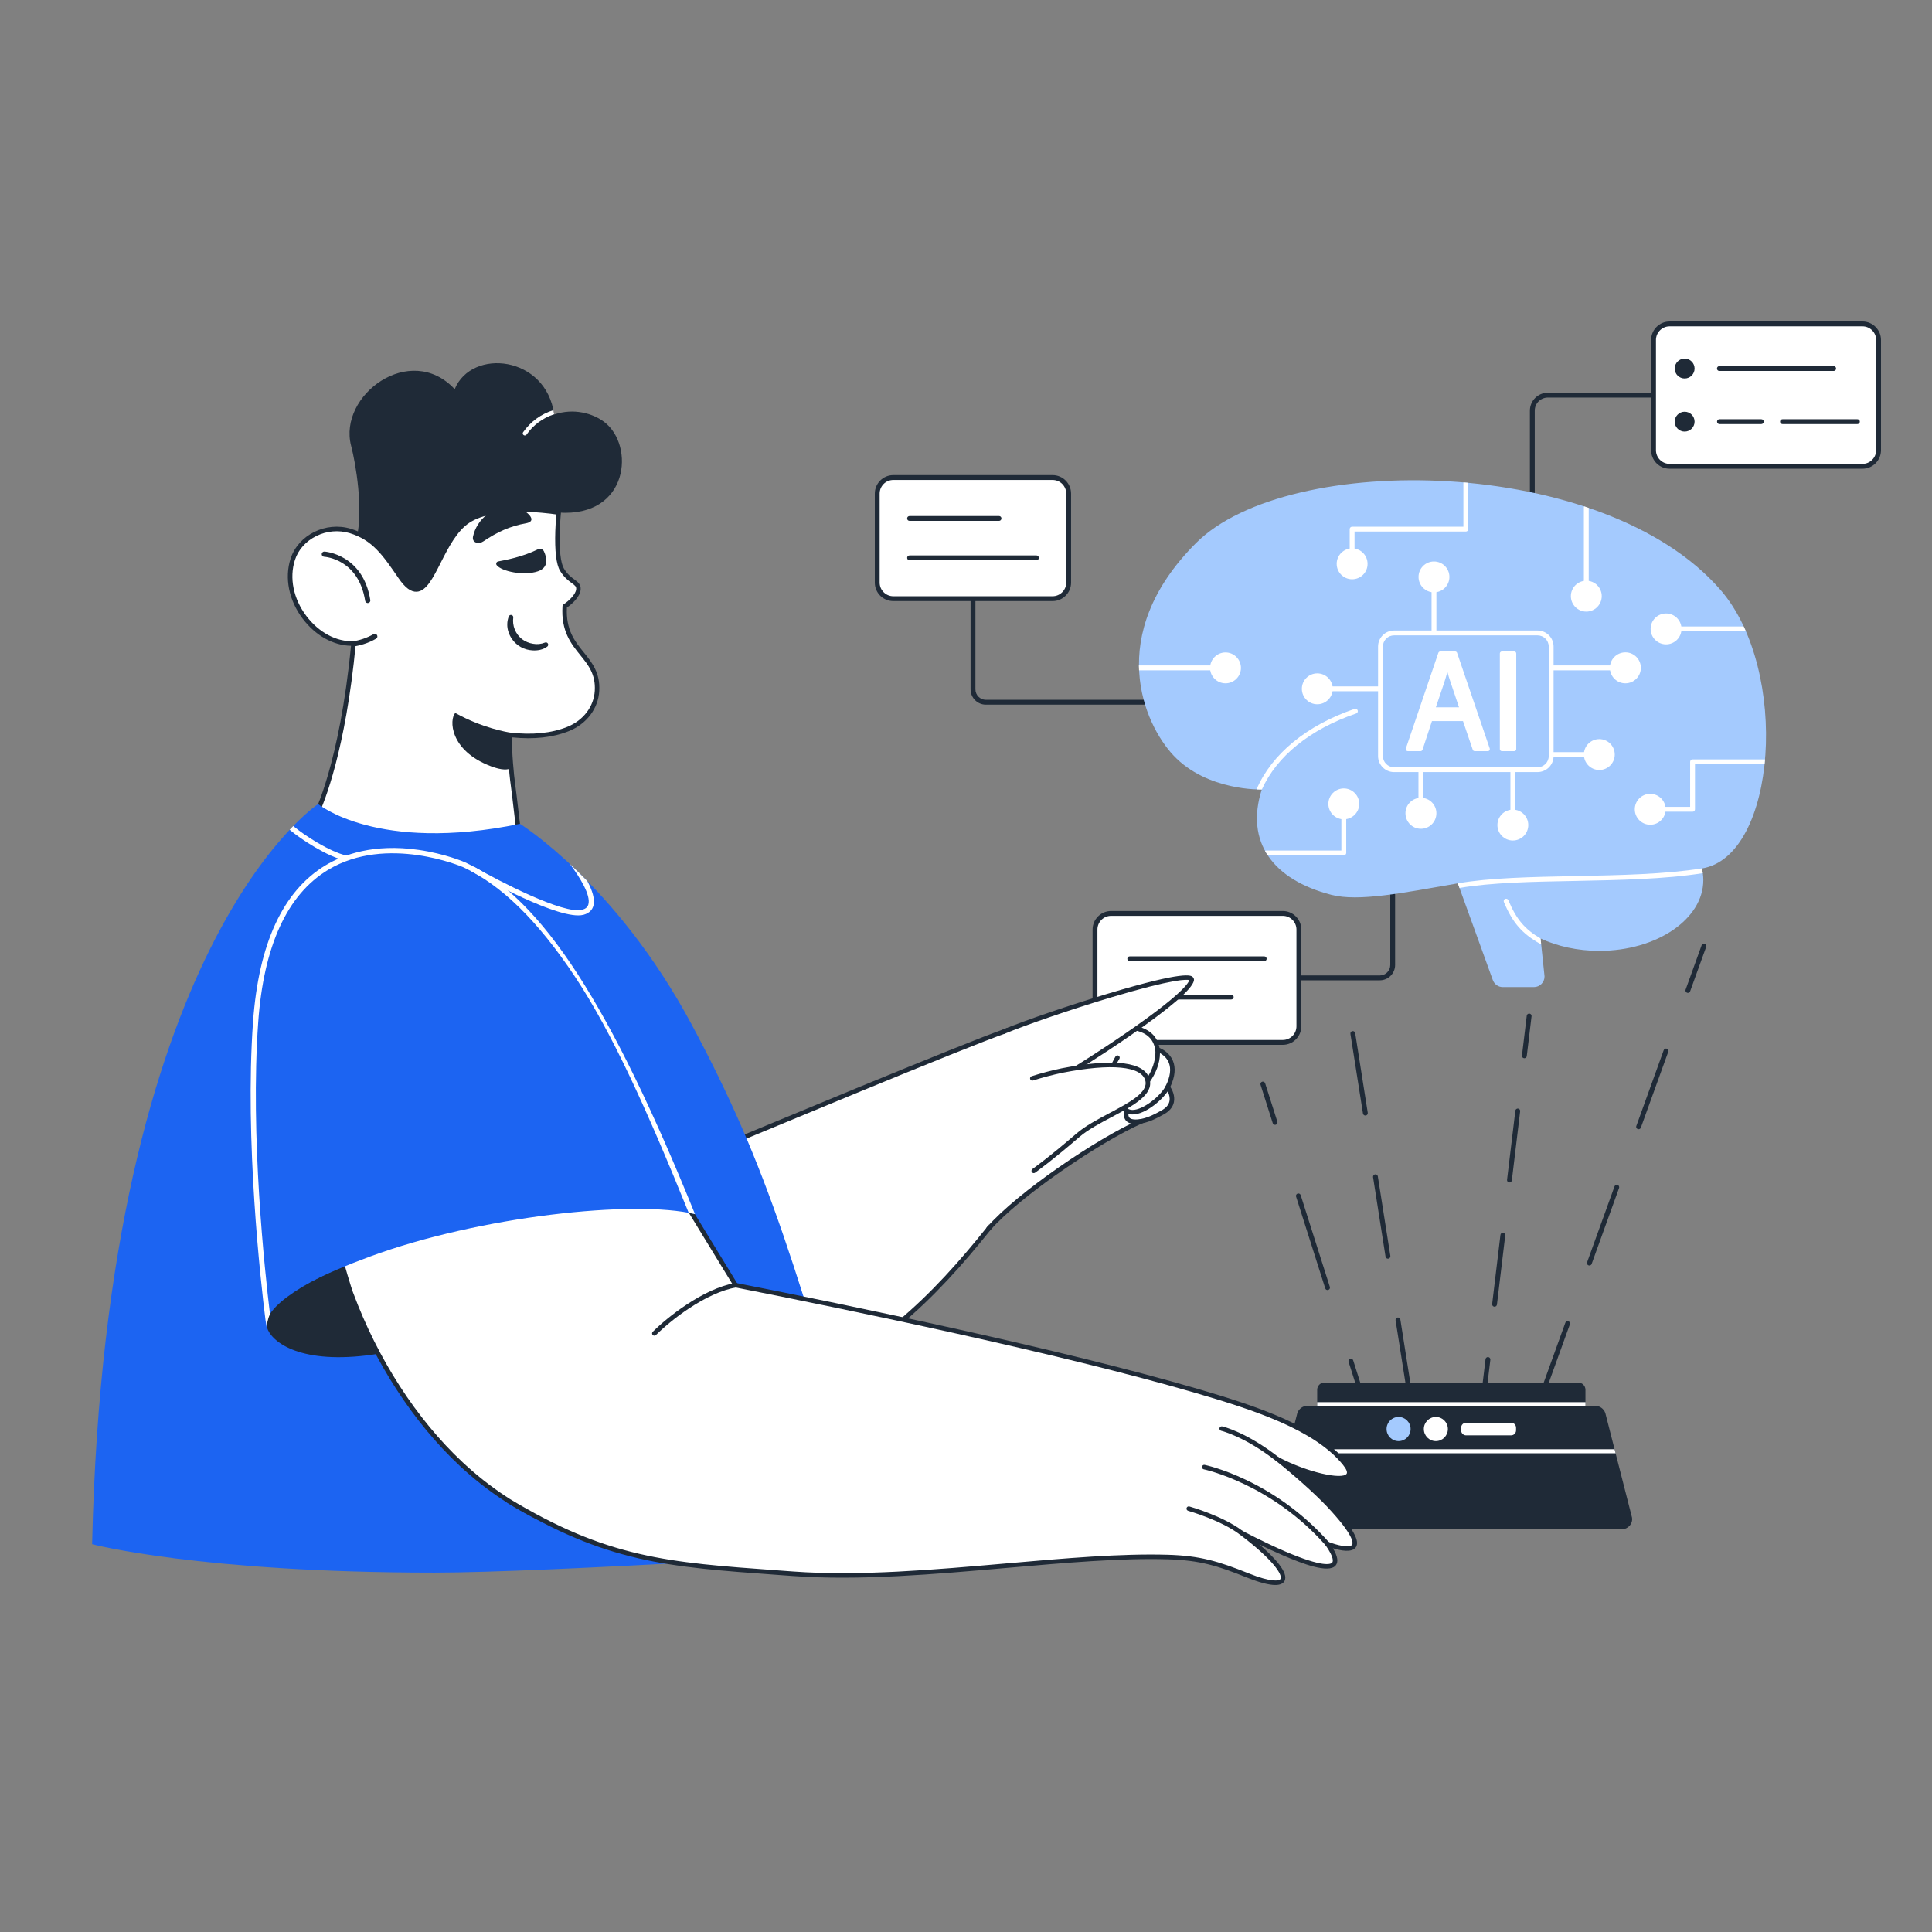 <svg width="340" height="340" viewBox="0 0 340 340" fill="none" xmlns="http://www.w3.org/2000/svg">
<rect x="0" y="0" width="340" height="340" fill="#808080" stroke="none"/>
<g clip-path="url(#clip0_1637_315)">
<path d="M239.878 246.704C239.787 246.704 239.699 246.675 239.626 246.622C239.553 246.569 239.499 246.494 239.472 246.408L237.327 239.655C237.294 239.548 237.305 239.432 237.358 239.334C237.41 239.235 237.499 239.16 237.606 239.126C237.713 239.093 237.828 239.102 237.928 239.153C238.028 239.204 238.103 239.292 238.138 239.398L240.283 246.151C240.317 246.259 240.307 246.375 240.255 246.475C240.204 246.575 240.114 246.65 240.007 246.684C239.965 246.698 239.922 246.704 239.878 246.704ZM233.625 227.029C233.535 227.029 233.448 227 233.375 226.947C233.302 226.894 233.248 226.819 233.221 226.733L228.088 210.58C228.071 210.527 228.065 210.471 228.07 210.415C228.074 210.36 228.09 210.306 228.116 210.256C228.141 210.206 228.177 210.162 228.219 210.126C228.262 210.09 228.312 210.063 228.365 210.046C228.418 210.029 228.474 210.023 228.53 210.028C228.586 210.032 228.64 210.048 228.69 210.074C228.739 210.099 228.783 210.135 228.819 210.177C228.855 210.22 228.883 210.269 228.9 210.322L234.031 226.475C234.048 226.528 234.054 226.584 234.05 226.64C234.045 226.696 234.029 226.75 234.004 226.799C233.978 226.849 233.943 226.893 233.9 226.929C233.857 226.965 233.808 226.992 233.755 227.009C233.713 227.022 233.669 227.029 233.625 227.029ZM224.387 197.952C224.296 197.951 224.208 197.922 224.135 197.869C224.062 197.815 224.008 197.739 223.981 197.653L221.836 190.903C221.818 190.849 221.811 190.793 221.816 190.737C221.82 190.681 221.835 190.626 221.861 190.576C221.887 190.526 221.922 190.481 221.965 190.445C222.008 190.409 222.058 190.381 222.112 190.364C222.165 190.347 222.222 190.341 222.278 190.346C222.334 190.351 222.389 190.367 222.439 190.393C222.488 190.42 222.532 190.455 222.568 190.499C222.604 190.542 222.631 190.592 222.647 190.646L224.795 197.399C224.813 197.453 224.819 197.51 224.814 197.566C224.809 197.622 224.793 197.677 224.766 197.727C224.74 197.777 224.704 197.821 224.66 197.857C224.616 197.893 224.566 197.92 224.512 197.936C224.471 197.948 224.429 197.953 224.387 197.952ZM271.045 246.704C270.997 246.704 270.949 246.695 270.904 246.678C270.798 246.64 270.711 246.561 270.663 246.459C270.615 246.357 270.61 246.24 270.648 246.134L275.462 232.807C275.477 232.751 275.504 232.698 275.541 232.653C275.578 232.607 275.624 232.57 275.675 232.543C275.727 232.516 275.784 232.5 275.843 232.496C275.901 232.492 275.959 232.5 276.015 232.519C276.07 232.539 276.12 232.569 276.163 232.609C276.206 232.649 276.24 232.697 276.263 232.751C276.286 232.805 276.298 232.862 276.298 232.921C276.298 232.979 276.286 233.037 276.262 233.09L271.448 246.419C271.419 246.503 271.365 246.575 271.292 246.626C271.22 246.677 271.134 246.704 271.045 246.704ZM279.7 222.713C279.651 222.713 279.603 222.705 279.558 222.688C279.505 222.669 279.457 222.64 279.415 222.602C279.374 222.565 279.34 222.519 279.316 222.469C279.293 222.418 279.279 222.364 279.276 222.308C279.274 222.252 279.282 222.196 279.301 222.144L284.116 208.816C284.132 208.76 284.159 208.707 284.195 208.662C284.232 208.617 284.278 208.579 284.33 208.552C284.381 208.525 284.438 208.509 284.497 208.505C284.555 208.501 284.614 208.509 284.669 208.528C284.724 208.548 284.774 208.578 284.817 208.618C284.86 208.658 284.894 208.707 284.917 208.76C284.94 208.814 284.952 208.872 284.952 208.93C284.952 208.988 284.94 209.046 284.916 209.1L280.103 222.428C280.073 222.512 280.019 222.584 279.947 222.635C279.874 222.686 279.788 222.713 279.7 222.713ZM288.364 198.722C288.296 198.722 288.229 198.706 288.168 198.674C288.108 198.643 288.056 198.598 288.017 198.542C287.978 198.487 287.953 198.423 287.943 198.355C287.934 198.288 287.941 198.22 287.964 198.156L292.777 184.828C292.794 184.773 292.822 184.722 292.859 184.678C292.896 184.634 292.941 184.598 292.993 184.572C293.044 184.546 293.1 184.531 293.157 184.527C293.215 184.524 293.273 184.532 293.327 184.551C293.381 184.57 293.431 184.6 293.473 184.639C293.515 184.678 293.549 184.725 293.573 184.777C293.597 184.83 293.609 184.887 293.61 184.944C293.611 185.001 293.601 185.059 293.579 185.112L288.765 198.44C288.736 198.522 288.682 198.593 288.612 198.643C288.541 198.694 288.456 198.721 288.369 198.722H288.364ZM297.035 174.732C296.987 174.731 296.939 174.723 296.893 174.706C296.787 174.668 296.7 174.589 296.653 174.487C296.605 174.385 296.599 174.268 296.638 174.162L299.461 166.339C299.502 166.238 299.581 166.157 299.681 166.112C299.781 166.067 299.894 166.062 299.997 166.099C300.1 166.135 300.185 166.21 300.235 166.308C300.284 166.405 300.294 166.518 300.263 166.623L297.434 174.451C297.404 174.533 297.35 174.604 297.278 174.654C297.207 174.704 297.122 174.731 297.035 174.732ZM248.231 246.704C248.129 246.705 248.03 246.67 247.951 246.604C247.873 246.538 247.822 246.446 247.805 246.346L245.599 232.349C245.582 232.238 245.609 232.124 245.675 232.033C245.742 231.942 245.842 231.88 245.953 231.863C246.065 231.845 246.179 231.872 246.27 231.939C246.362 232.005 246.423 232.105 246.441 232.216L248.647 246.214C248.655 246.269 248.653 246.325 248.64 246.38C248.627 246.434 248.603 246.485 248.57 246.53C248.537 246.575 248.496 246.613 248.448 246.643C248.4 246.672 248.347 246.691 248.292 246.7L248.231 246.704ZM244.259 221.51C244.156 221.512 244.057 221.476 243.979 221.41C243.901 221.344 243.849 221.253 243.833 221.152L241.635 207.154C241.627 207.099 241.629 207.043 241.642 206.989C241.655 206.934 241.679 206.883 241.712 206.838C241.745 206.793 241.787 206.755 241.834 206.726C241.882 206.696 241.935 206.677 241.99 206.668C242.045 206.66 242.102 206.662 242.156 206.675C242.211 206.688 242.262 206.712 242.307 206.745C242.352 206.778 242.39 206.819 242.42 206.867C242.449 206.914 242.468 206.967 242.477 207.023L244.681 221.019C244.699 221.13 244.672 221.243 244.605 221.335C244.539 221.426 244.44 221.487 244.328 221.505C244.306 221.509 244.284 221.51 244.262 221.51H244.259ZM240.286 196.317C240.184 196.318 240.085 196.282 240.007 196.216C239.929 196.151 239.877 196.059 239.861 195.958L237.656 181.961C237.644 181.904 237.644 181.846 237.656 181.79C237.667 181.733 237.69 181.68 237.723 181.632C237.755 181.585 237.797 181.545 237.846 181.514C237.895 181.483 237.95 181.463 238.007 181.454C238.064 181.445 238.122 181.448 238.178 181.462C238.234 181.476 238.286 181.502 238.332 181.537C238.377 181.572 238.416 181.616 238.444 181.666C238.472 181.716 238.49 181.772 238.496 181.829L240.702 195.825C240.711 195.88 240.708 195.936 240.695 195.991C240.682 196.045 240.658 196.096 240.625 196.141C240.593 196.186 240.551 196.225 240.503 196.254C240.456 196.283 240.403 196.302 240.347 196.311C240.329 196.314 240.31 196.316 240.291 196.317H240.286ZM261.007 246.704C260.99 246.705 260.973 246.705 260.956 246.704C260.9 246.697 260.846 246.68 260.798 246.653C260.749 246.626 260.706 246.589 260.671 246.545C260.636 246.501 260.611 246.451 260.596 246.398C260.58 246.344 260.576 246.288 260.582 246.232L261.427 239.197C261.44 239.085 261.498 238.982 261.587 238.912C261.677 238.842 261.79 238.81 261.903 238.823C262.016 238.837 262.119 238.895 262.189 238.984C262.26 239.073 262.291 239.187 262.278 239.299L261.427 246.333C261.414 246.435 261.364 246.529 261.286 246.597C261.209 246.666 261.11 246.703 261.007 246.704ZM263.016 229.958C262.999 229.959 262.981 229.959 262.964 229.958C262.853 229.944 262.751 229.887 262.681 229.799C262.611 229.71 262.58 229.598 262.593 229.486L264.051 217.333C264.055 217.276 264.071 217.22 264.097 217.168C264.123 217.117 264.16 217.072 264.204 217.035C264.249 216.998 264.3 216.971 264.355 216.954C264.411 216.938 264.469 216.933 264.526 216.94C264.584 216.947 264.639 216.965 264.689 216.994C264.739 217.023 264.782 217.062 264.817 217.108C264.851 217.154 264.876 217.207 264.89 217.263C264.903 217.319 264.905 217.377 264.895 217.434L263.438 229.579C263.427 229.683 263.377 229.779 263.299 229.849C263.221 229.919 263.12 229.958 263.016 229.958ZM265.64 208.097H265.589C265.533 208.09 265.48 208.073 265.431 208.045C265.382 208.018 265.339 207.981 265.304 207.937C265.269 207.893 265.244 207.843 265.229 207.789C265.214 207.735 265.209 207.679 265.216 207.623L266.674 195.479C266.678 195.422 266.694 195.366 266.72 195.314C266.747 195.263 266.783 195.217 266.827 195.181C266.872 195.144 266.923 195.117 266.979 195.1C267.034 195.084 267.092 195.079 267.149 195.086C267.207 195.093 267.262 195.111 267.312 195.14C267.362 195.169 267.406 195.208 267.44 195.254C267.475 195.3 267.499 195.353 267.513 195.409C267.526 195.465 267.528 195.523 267.519 195.58L266.062 207.713C266.05 207.817 266.001 207.913 265.923 207.983C265.846 208.053 265.745 208.092 265.64 208.092V208.097ZM268.263 186.231H268.212C268.157 186.224 268.103 186.207 268.054 186.18C268.006 186.152 267.963 186.115 267.928 186.071C267.894 186.027 267.868 185.977 267.853 185.923C267.838 185.87 267.834 185.813 267.841 185.758L268.685 178.724C268.703 178.617 268.762 178.521 268.85 178.456C268.937 178.39 269.046 178.361 269.155 178.374C269.263 178.387 269.362 178.441 269.432 178.525C269.502 178.609 269.536 178.716 269.529 178.825L268.685 185.86C268.672 185.962 268.622 186.056 268.544 186.125C268.467 186.193 268.367 186.231 268.263 186.231Z" fill="#1F2A37"/>
</g>
<g clip-path="url(#clip1_1637_315)">
<path d="M242.815 172.517H225.85C225.609 172.517 225.424 172.332 225.424 172.09C225.424 171.848 225.609 171.663 225.85 171.663H242.815C243.839 171.663 244.664 170.838 244.664 169.813V157.363C244.664 157.121 244.849 156.936 245.091 156.936C245.332 156.936 245.517 157.121 245.517 157.363V169.813C245.517 171.307 244.308 172.517 242.815 172.517Z" fill="#1F2A37"/>
<path d="M195.533 160.749H225.751C227.315 160.749 228.581 162.016 228.581 163.581V180.613C228.581 182.179 227.315 183.445 225.751 183.445H195.533C193.969 183.445 192.703 182.179 192.703 180.613V163.581C192.703 162.016 193.983 160.749 195.533 160.749Z" fill="white"/>
<path d="M225.751 183.872H195.533C193.741 183.872 192.276 182.421 192.276 180.613V163.581C192.276 161.788 193.741 160.322 195.533 160.322H225.751C227.543 160.322 229.008 161.788 229.008 163.581V180.613C229.008 182.406 227.543 183.872 225.751 183.872ZM195.533 161.176C194.21 161.176 193.13 162.258 193.13 163.581V180.613C193.13 181.937 194.21 183.018 195.533 183.018H225.751C227.074 183.018 228.154 181.937 228.154 180.613V163.581C228.154 162.258 227.074 161.176 225.751 161.176H195.533Z" fill="#1F2A37"/>
<path d="M222.481 169.159H198.818C198.576 169.159 198.391 168.974 198.391 168.732C198.391 168.49 198.576 168.305 198.818 168.305H222.481C222.722 168.305 222.907 168.49 222.907 168.732C222.907 168.974 222.708 169.159 222.481 169.159ZM216.679 175.889H198.818C198.576 175.889 198.391 175.704 198.391 175.462C198.391 175.221 198.576 175.036 198.818 175.036H216.679C216.92 175.036 217.105 175.221 217.105 175.462C217.105 175.704 216.92 175.889 216.679 175.889ZM201.306 124.009H173.506C172.012 124.009 170.804 122.8 170.804 121.305V103.49C170.804 103.248 170.989 103.063 171.23 103.063C171.472 103.063 171.657 103.248 171.657 103.49V121.305C171.657 122.33 172.482 123.155 173.506 123.155H201.306C201.548 123.155 201.733 123.34 201.733 123.582C201.733 123.824 201.548 124.009 201.306 124.009Z" fill="#1F2A37"/>
<path d="M157.209 84.039H185.237C186.801 84.039 188.067 85.305 188.067 86.87V102.523C188.067 104.088 186.801 105.354 185.237 105.354H157.209C155.645 105.354 154.379 104.088 154.379 102.523V86.87C154.379 85.305 155.645 84.039 157.209 84.039Z" fill="white"/>
<path d="M185.237 105.781H157.209C155.403 105.781 153.952 104.33 153.952 102.523V86.87C153.952 85.077 155.403 83.612 157.209 83.612H185.237C187.029 83.612 188.493 85.063 188.493 86.87V102.523C188.493 104.316 187.043 105.781 185.237 105.781ZM157.209 84.466C155.872 84.466 154.805 85.547 154.805 86.87V102.523C154.805 103.846 155.886 104.927 157.209 104.927H185.237C186.559 104.927 187.64 103.846 187.64 102.523V86.87C187.64 85.547 186.574 84.466 185.237 84.466H157.209Z" fill="#1F2A37"/>
<path d="M175.809 91.666H160.067C159.825 91.666 159.641 91.481 159.641 91.239C159.641 90.997 159.825 90.812 160.067 90.812H175.809C176.051 90.812 176.236 90.997 176.236 91.239C176.236 91.481 176.037 91.666 175.809 91.666ZM182.379 98.595H160.067C159.825 98.595 159.641 98.41 159.641 98.168C159.641 97.927 159.825 97.742 160.067 97.742H182.393C182.635 97.742 182.82 97.927 182.82 98.168C182.82 98.41 182.635 98.595 182.379 98.595ZM269.664 87.098C269.422 87.098 269.237 86.913 269.237 86.671V72.271C269.237 70.521 270.659 69.112 272.394 69.112H293.241C293.483 69.112 293.668 69.297 293.668 69.539C293.668 69.781 293.483 69.966 293.241 69.966H272.394C271.114 69.966 270.09 71.005 270.09 72.271V86.671C270.09 86.913 269.891 87.098 269.664 87.098Z" fill="#1F2A37"/>
<path d="M293.824 57.003H327.768C329.332 57.003 330.598 58.269 330.598 59.834V79.229C330.598 80.794 329.332 82.061 327.768 82.061H293.824C292.26 82.061 290.994 80.794 290.994 79.229V59.834C290.994 58.269 292.26 57.003 293.824 57.003Z" fill="white"/>
<path d="M327.768 82.488H293.824C292.032 82.488 290.567 81.036 290.567 79.229V59.834C290.567 58.042 292.032 56.576 293.824 56.576H327.768C329.56 56.576 331.024 58.042 331.024 59.834V79.229C331.024 81.022 329.56 82.488 327.768 82.488ZM293.824 57.43C292.501 57.43 291.421 58.511 291.421 59.834V79.229C291.421 80.552 292.501 81.634 293.824 81.634H327.768C329.09 81.634 330.171 80.552 330.171 79.229V59.834C330.171 58.511 329.09 57.43 327.768 57.43H293.824Z" fill="#1F2A37"/>
<path d="M296.469 66.608C297.435 66.608 298.218 65.824 298.218 64.858C298.218 63.891 297.435 63.107 296.469 63.107C295.503 63.107 294.72 63.891 294.72 64.858C294.72 65.824 295.503 66.608 296.469 66.608Z" fill="#1F2A37"/>
<path d="M322.691 65.284H302.584C302.342 65.284 302.157 65.099 302.157 64.858C302.157 64.616 302.342 64.431 302.584 64.431H322.691C322.933 64.431 323.118 64.616 323.118 64.858C323.118 65.099 322.933 65.284 322.691 65.284Z" fill="#1F2A37"/>
<path d="M296.469 75.956C297.435 75.956 298.218 75.173 298.218 74.206C298.218 73.24 297.435 72.456 296.469 72.456C295.503 72.456 294.72 73.24 294.72 74.206C294.72 75.173 295.503 75.956 296.469 75.956Z" fill="#1F2A37"/>
<path d="M309.964 74.633H302.598C302.356 74.633 302.171 74.448 302.171 74.206C302.171 73.964 302.356 73.779 302.598 73.779H309.964C310.205 73.779 310.39 73.964 310.39 74.206C310.39 74.448 310.191 74.633 309.964 74.633ZM326.872 74.633H313.689C313.448 74.633 313.263 74.448 313.263 74.206C313.263 73.964 313.448 73.779 313.689 73.779H326.872C327.113 73.779 327.298 73.964 327.298 74.206C327.298 74.448 327.113 74.633 326.872 74.633Z" fill="#1F2A37"/>
<path d="M302.797 103.832C282.22 80.083 226.689 79.343 210.478 95.564C194.267 111.786 201.349 127.467 206.525 132.959C212.469 139.263 222.053 138.936 222.053 138.936C219.081 148.213 224.044 154.83 234.297 157.477C239.089 158.714 246.768 157.163 256.552 155.456L262.71 172.474C262.98 173.214 263.676 173.712 264.459 173.712H269.948C270.972 173.712 271.811 172.873 271.811 171.848C271.811 171.791 271.811 171.72 271.796 171.663L271.114 165.16C274.057 166.526 277.612 167.337 281.452 167.337C291.548 167.337 299.754 161.76 299.754 154.887C299.754 154.204 299.668 153.507 299.498 152.838C312.68 150.732 315.026 117.962 302.797 103.832Z" fill="#A4CAFE"/>
<path d="M215.668 119.826C216.933 119.826 217.958 118.8 217.958 117.535C217.958 116.269 216.933 115.244 215.668 115.244C214.404 115.244 213.379 116.269 213.379 117.535C213.379 118.8 214.404 119.826 215.668 119.826Z" fill="white"/>
<path d="M215.668 120.252C214.161 120.252 212.952 119.029 212.952 117.535C212.952 116.041 214.175 114.817 215.668 114.817C217.161 114.817 218.384 116.041 218.384 117.535C218.384 119.029 217.176 120.252 215.668 120.252ZM215.668 115.656C214.63 115.656 213.805 116.496 213.805 117.52C213.805 118.545 214.644 119.384 215.668 119.384C216.692 119.384 217.531 118.545 217.531 117.52C217.531 116.496 216.706 115.656 215.668 115.656Z" fill="white"/>
<path d="M231.823 123.511C233.087 123.511 234.112 122.485 234.112 121.22C234.112 119.955 233.087 118.929 231.823 118.929C230.558 118.929 229.533 119.955 229.533 121.22C229.533 122.485 230.558 123.511 231.823 123.511Z" fill="white"/>
<path d="M231.823 123.938C230.315 123.938 229.106 122.714 229.106 121.22C229.106 119.712 230.329 118.502 231.823 118.502C233.33 118.502 234.539 119.726 234.539 121.22C234.539 122.728 233.316 123.938 231.823 123.938ZM231.823 119.356C230.784 119.356 229.96 120.196 229.96 121.22C229.96 122.259 230.799 123.084 231.823 123.084C232.846 123.084 233.685 122.245 233.685 121.22C233.685 120.181 232.846 119.356 231.823 119.356Z" fill="white"/>
<path d="M252.357 103.803C253.621 103.803 254.646 102.778 254.646 101.512C254.646 100.247 253.621 99.221 252.357 99.221C251.092 99.221 250.067 100.247 250.067 101.512C250.067 102.778 251.092 103.803 252.357 103.803Z" fill="white"/>
<path d="M252.357 104.244C250.849 104.244 249.641 103.021 249.641 101.527C249.641 100.018 250.864 98.809 252.357 98.809C253.864 98.809 255.073 100.033 255.073 101.527C255.073 103.021 253.864 104.244 252.357 104.244ZM252.357 99.648C251.319 99.648 250.494 100.488 250.494 101.512C250.494 102.551 251.333 103.376 252.357 103.376C253.381 103.376 254.22 102.537 254.22 101.512C254.234 100.488 253.395 99.648 252.357 99.648Z" fill="white"/>
<path d="M286.031 119.826C287.295 119.826 288.32 118.8 288.32 117.535C288.32 116.269 287.295 115.244 286.031 115.244C284.766 115.244 283.741 116.269 283.741 117.535C283.741 118.8 284.766 119.826 286.031 119.826Z" fill="white"/>
<path d="M286.031 120.252C284.523 120.252 283.314 119.029 283.314 117.52C283.314 116.012 284.537 114.803 286.045 114.803C287.552 114.803 288.761 116.026 288.761 117.52C288.761 119.043 287.538 120.252 286.031 120.252ZM286.031 115.656C284.992 115.656 284.168 116.496 284.168 117.535C284.168 118.573 285.007 119.399 286.045 119.399C287.083 119.399 287.908 118.559 287.908 117.535C287.908 116.51 287.069 115.656 286.031 115.656Z" fill="white"/>
<path d="M281.452 135.079C282.716 135.079 283.741 134.054 283.741 132.789C283.741 131.523 282.716 130.498 281.452 130.498C280.187 130.498 279.162 131.523 279.162 132.789C279.162 134.054 280.187 135.079 281.452 135.079Z" fill="white"/>
<path d="M281.451 135.506C279.944 135.506 278.735 134.283 278.735 132.789C278.735 131.28 279.958 130.071 281.451 130.071C282.959 130.071 284.168 131.294 284.168 132.789C284.168 134.283 282.959 135.506 281.451 135.506ZM281.451 130.91C280.413 130.91 279.589 131.75 279.589 132.774C279.589 133.813 280.428 134.638 281.451 134.638C282.49 134.638 283.314 133.799 283.329 132.774C283.314 131.75 282.475 130.924 281.451 130.91Z" fill="white"/>
<path d="M236.487 143.759C237.751 143.759 238.776 142.734 238.776 141.468C238.776 140.203 237.751 139.178 236.487 139.178C235.222 139.178 234.197 140.203 234.197 141.468C234.197 142.734 235.222 143.759 236.487 143.759Z" fill="white"/>
<path d="M236.487 144.186C234.979 144.186 233.771 142.963 233.771 141.468C233.771 139.974 234.993 138.751 236.487 138.751C237.98 138.751 239.203 139.974 239.203 141.468C239.203 142.963 237.98 144.186 236.487 144.186ZM236.487 139.59C235.449 139.59 234.624 140.43 234.624 141.454C234.624 142.479 235.463 143.318 236.487 143.318C237.525 143.318 238.349 142.479 238.349 141.454C238.349 140.43 237.51 139.604 236.487 139.59Z" fill="white"/>
<path d="M293.198 112.967C294.462 112.967 295.487 111.941 295.487 110.676C295.487 109.411 294.462 108.385 293.198 108.385C291.933 108.385 290.908 109.411 290.908 110.676C290.908 111.941 291.933 112.967 293.198 112.967Z" fill="white"/>
<path d="M293.198 113.394C291.69 113.394 290.481 112.17 290.481 110.676C290.481 109.168 291.704 107.958 293.198 107.958C294.705 107.958 295.914 109.182 295.914 110.676C295.914 112.17 294.705 113.394 293.198 113.394ZM293.198 108.798C292.159 108.798 291.335 109.637 291.335 110.662C291.335 111.701 292.174 112.526 293.198 112.526C294.221 112.526 295.06 111.686 295.06 110.662C295.06 109.637 294.236 108.798 293.198 108.798Z" fill="white"/>
<path d="M266.236 147.487C267.5 147.487 268.525 146.462 268.525 145.197C268.525 143.931 267.5 142.906 266.236 142.906C264.971 142.906 263.946 143.931 263.946 145.197C263.946 146.462 264.971 147.487 266.236 147.487Z" fill="white"/>
<path d="M266.236 147.914C264.728 147.914 263.52 146.691 263.52 145.197C263.52 143.688 264.742 142.479 266.236 142.479C267.743 142.479 268.952 143.702 268.952 145.197C268.952 146.691 267.743 147.914 266.236 147.914ZM266.236 143.318C265.198 143.318 264.373 144.158 264.373 145.182C264.373 146.221 265.212 147.046 266.236 147.046C267.274 147.046 268.098 146.207 268.098 145.182C268.113 144.158 267.274 143.318 266.236 143.318Z" fill="white"/>
<path d="M250.053 145.424C251.318 145.424 252.343 144.399 252.343 143.133C252.343 141.868 251.318 140.842 250.053 140.842C248.789 140.842 247.764 141.868 247.764 143.133C247.764 144.399 248.789 145.424 250.053 145.424Z" fill="white"/>
<path d="M250.053 145.851C248.546 145.851 247.337 144.627 247.337 143.119C247.337 141.611 248.56 140.401 250.067 140.401C251.575 140.401 252.783 141.625 252.783 143.119C252.783 144.642 251.56 145.851 250.053 145.851ZM250.053 141.269C249.015 141.269 248.19 142.109 248.19 143.148C248.19 144.186 249.029 145.012 250.067 145.012C251.091 145.012 251.93 144.172 251.93 143.148C251.93 142.095 251.091 141.269 250.053 141.269Z" fill="white"/>
<path d="M237.952 101.512C239.216 101.512 240.241 100.487 240.241 99.221C240.241 97.956 239.216 96.93 237.952 96.93C236.687 96.93 235.662 97.956 235.662 99.221C235.662 100.487 236.687 101.512 237.952 101.512Z" fill="white"/>
<path d="M237.951 101.939C236.444 101.939 235.235 100.716 235.235 99.221C235.235 97.713 236.458 96.504 237.951 96.504C239.459 96.504 240.668 97.727 240.668 99.221C240.682 100.73 239.459 101.939 237.951 101.939ZM237.951 97.357C236.913 97.357 236.089 98.197 236.089 99.221C236.089 100.26 236.928 101.085 237.951 101.085C238.975 101.085 239.814 100.246 239.814 99.221C239.829 98.183 238.99 97.357 237.951 97.357Z" fill="white"/>
<path d="M279.162 107.19C280.426 107.19 281.451 106.164 281.451 104.899C281.451 103.634 280.426 102.608 279.162 102.608C277.897 102.608 276.872 103.634 276.872 104.899C276.872 106.164 277.897 107.19 279.162 107.19Z" fill="white"/>
<path d="M279.162 107.631C277.655 107.631 276.446 106.407 276.446 104.913C276.446 103.405 277.669 102.195 279.162 102.195C280.67 102.195 281.878 103.419 281.878 104.913C281.878 106.407 280.656 107.631 279.162 107.631ZM279.162 103.035C278.124 103.035 277.3 103.874 277.3 104.899C277.3 105.938 278.139 106.763 279.162 106.763C280.186 106.763 281.025 105.923 281.025 104.899C281.025 103.874 280.186 103.035 279.162 103.035Z" fill="white"/>
<path d="M290.411 144.713C291.675 144.713 292.7 143.687 292.7 142.422C292.7 141.157 291.675 140.131 290.411 140.131C289.146 140.131 288.121 141.157 288.121 142.422C288.121 143.687 289.146 144.713 290.411 144.713Z" fill="white"/>
<path d="M290.41 145.14C288.903 145.14 287.694 143.916 287.694 142.422C287.694 140.914 288.917 139.704 290.41 139.704C291.918 139.704 293.126 140.928 293.126 142.422C293.126 143.916 291.918 145.14 290.41 145.14ZM290.41 140.544C289.372 140.544 288.547 141.383 288.547 142.408C288.547 143.446 289.386 144.272 290.41 144.272C291.448 144.272 292.273 143.432 292.273 142.408C292.273 141.383 291.448 140.544 290.41 140.544ZM283.741 117.962H272.976C272.734 117.962 272.55 117.777 272.55 117.535C272.55 117.293 272.734 117.108 272.976 117.108H283.741C283.983 117.108 284.168 117.293 284.168 117.535C284.168 117.777 283.983 117.962 283.741 117.962ZM252.357 111.814C252.115 111.814 251.93 111.629 251.93 111.388V103.818C251.93 103.576 252.115 103.391 252.357 103.391C252.598 103.391 252.783 103.576 252.783 103.818V111.388C252.783 111.629 252.598 111.814 252.357 111.814ZM242.943 121.647H234.112C233.87 121.647 233.685 121.462 233.685 121.22C233.685 120.978 233.87 120.793 234.112 120.793H242.943C243.184 120.793 243.369 120.978 243.369 121.22C243.369 121.462 243.184 121.647 242.943 121.647ZM266.236 143.318C265.994 143.318 265.809 143.133 265.809 142.891V135.435C265.809 135.193 265.994 135.008 266.236 135.008C266.477 135.008 266.662 135.193 266.662 135.435V142.891C266.662 143.133 266.477 143.318 266.236 143.318ZM250.053 141.269C249.811 141.269 249.626 141.084 249.626 140.842V135.449C249.626 135.208 249.811 135.023 250.053 135.023C250.295 135.023 250.48 135.208 250.48 135.449V140.842C250.48 141.07 250.295 141.269 250.053 141.269ZM279.162 133.215H272.976C272.734 133.215 272.55 133.03 272.55 132.789C272.55 132.547 272.734 132.362 272.976 132.362H279.148C279.39 132.362 279.574 132.547 279.574 132.789C279.574 133.03 279.39 133.215 279.162 133.215ZM213.805 117.535C213.805 117.293 213.62 117.108 213.379 117.108H200.424C200.424 117.392 200.438 117.677 200.452 117.962H213.379C213.62 117.962 213.805 117.762 213.805 117.535Z" fill="white"/>
<path d="M297.862 133.642C297.62 133.642 297.435 133.827 297.435 134.069V141.995H292.714C292.472 141.995 292.288 142.18 292.288 142.422C292.288 142.664 292.472 142.849 292.714 142.849H297.862C298.104 142.849 298.289 142.664 298.289 142.422V134.496H310.532L310.618 133.642H310.575H297.862ZM278.736 102.608C278.736 102.85 278.92 103.035 279.162 103.035C279.404 103.035 279.589 102.85 279.589 102.608V89.389C279.319 89.289 279.034 89.204 278.764 89.104C278.75 89.147 278.736 89.19 278.736 89.232V102.608ZM257.533 92.69H237.952C237.71 92.69 237.525 92.875 237.525 93.117V96.916C237.525 97.158 237.71 97.343 237.952 97.343C238.193 97.343 238.378 97.158 238.378 96.916V93.544H257.96C258.201 93.544 258.386 93.359 258.386 93.117V84.964L257.533 84.892V84.935V92.69ZM295.331 110.676C295.331 110.918 295.516 111.103 295.757 111.103H307.063C307.119 111.103 307.176 111.089 307.233 111.06C307.119 110.79 306.991 110.505 306.863 110.249H295.757C295.516 110.249 295.331 110.434 295.331 110.676ZM236.914 150.106V143.788C236.914 143.546 236.729 143.361 236.487 143.361C236.245 143.361 236.06 143.546 236.06 143.788V149.679H222.835C222.764 149.679 222.693 149.693 222.622 149.736C222.764 150.006 222.935 150.276 223.106 150.533H236.487C236.714 150.533 236.914 150.333 236.914 150.106ZM256.552 155.456L256.85 156.267C262.368 155.314 269.606 155.171 277.271 155.029C285.064 154.873 293.127 154.716 299.654 153.663C299.611 153.378 299.568 153.094 299.497 152.824C293.041 153.862 285.021 154.019 277.257 154.175C269.492 154.332 262.155 154.474 256.552 155.456ZM238.663 125.56C238.89 125.489 239.004 125.247 238.933 125.019C238.862 124.792 238.62 124.678 238.392 124.749C229.931 127.652 223.802 132.689 221.129 138.921C221.712 138.95 222.053 138.936 222.053 138.936V138.964C224.684 133.073 230.571 128.321 238.663 125.56ZM265.44 158.416C265.354 158.202 265.098 158.103 264.885 158.188C264.672 158.273 264.572 158.529 264.657 158.743C266.179 162.371 267.843 164.292 271.014 166.085C271.071 166.128 271.142 166.142 271.213 166.142L271.113 165.16C268.312 163.51 266.847 161.76 265.44 158.416Z" fill="white"/>
<path d="M245.332 111.388H270.588C271.91 111.388 272.977 112.455 272.977 113.778V133.045C272.977 134.368 271.91 135.435 270.588 135.435H245.332C244.01 135.435 242.943 134.368 242.943 133.045V113.778C242.943 112.455 244.01 111.388 245.332 111.388Z" fill="#A4CAFE"/>
<path d="M270.588 135.876H245.332C243.782 135.876 242.517 134.61 242.517 133.059V113.778C242.517 112.227 243.782 110.961 245.332 110.961H270.588C272.138 110.961 273.403 112.227 273.403 113.778V133.059C273.403 134.61 272.152 135.862 270.588 135.876ZM245.332 111.814C244.251 111.814 243.37 112.697 243.37 113.778V133.059C243.37 134.14 244.251 135.023 245.332 135.023H270.588C271.668 135.023 272.55 134.14 272.55 133.059V113.778C272.55 112.697 271.668 111.814 270.588 111.814H245.332Z" fill="white"/>
<path d="M262.169 131.721L256.424 114.888C256.382 114.746 256.24 114.646 256.083 114.646H253.467C253.31 114.646 253.182 114.746 253.125 114.888L247.409 131.721C247.395 131.764 247.395 131.792 247.395 131.835C247.395 132.034 247.551 132.191 247.75 132.191H249.997C250.153 132.191 250.281 132.091 250.338 131.949L252.002 126.898H257.463L259.183 131.949C259.226 132.091 259.368 132.191 259.525 132.191H261.842C261.885 132.191 261.928 132.191 261.956 132.177C262.141 132.106 262.226 131.906 262.169 131.721ZM256.766 124.479H252.685L254.178 120.067C254.363 119.498 254.533 118.901 254.718 118.232C254.874 118.83 255.059 119.441 255.287 120.096L256.766 124.479ZM266.478 114.646H264.303C264.103 114.646 263.947 114.803 263.947 115.002V131.835C263.947 132.034 264.103 132.191 264.303 132.191H266.478C266.677 132.191 266.834 132.034 266.834 131.835V115.002C266.834 114.803 266.677 114.646 266.478 114.646Z" fill="white"/>
</g>
<g clip-path="url(#clip2_1637_315)">
<path d="M277.737 243.304H233.079C232.374 243.304 231.803 243.878 231.803 244.587V248.798C231.803 249.506 232.374 250.081 233.079 250.081H277.737C278.441 250.081 279.013 249.506 279.013 248.798V244.587C279.013 243.878 278.441 243.304 277.737 243.304Z" fill="#1F2A37"/>
<path d="M231.803 247.469H278.93C278.96 247.469 278.989 247.464 279.017 247.457V246.767C278.989 246.76 278.96 246.756 278.93 246.756H231.803V247.469Z" fill="white"/>
<path d="M285.31 269.144H225.506C224.22 269.144 223.298 267.988 223.66 266.838L228.309 248.681C228.442 248.298 228.692 247.968 229.024 247.737C229.356 247.506 229.752 247.387 230.155 247.397H280.667C281.07 247.387 281.465 247.506 281.797 247.737C282.129 247.968 282.379 248.298 282.512 248.681L287.149 266.838C287.517 267.991 286.594 269.144 285.31 269.144Z" fill="#1F2A37"/>
<path d="M226.5 255.757H284.317L284.135 255.044H226.682L226.5 255.757Z" fill="white"/>
<path d="M246.129 253.614C247.297 253.614 248.244 252.662 248.244 251.488C248.244 250.314 247.297 249.362 246.129 249.362C244.961 249.362 244.014 250.314 244.014 251.488C244.014 252.662 244.961 253.614 246.129 253.614Z" fill="#A4CAFE"/>
<path d="M252.688 253.614C253.856 253.614 254.803 252.662 254.803 251.488C254.803 250.314 253.856 249.362 252.688 249.362C251.52 249.362 250.573 250.314 250.573 251.488C250.573 252.662 251.52 253.614 252.688 253.614Z" fill="white"/>
<path d="M265.923 250.373H258.011C257.527 250.373 257.134 250.768 257.134 251.255V251.719C257.134 252.206 257.527 252.601 258.011 252.601H265.923C266.408 252.601 266.801 252.206 266.801 251.719V251.255C266.801 250.768 266.408 250.373 265.923 250.373Z" fill="white"/>
</g>
<g clip-path="url(#clip3_1637_315)">
<path d="M106.362 74.282C104.321 72.726 100.936 71.782 97.524 72.95C96.114 62.556 83.003 61.227 80.018 68.486C72.199 60.125 59.476 69.566 61.791 78.454C62.643 81.718 63.943 89.544 62.774 94.708C66.817 97.417 72.078 108.264 72.078 108.264C72.078 108.264 90.445 89.674 98.32 90.207C110.707 91.046 111.746 78.385 106.362 74.282Z" fill="#1F2A37"/>
<path d="M92.472 76.62C92.547 76.598 92.613 76.551 92.66 76.487C93.842 74.794 95.549 73.536 97.517 72.909C97.483 72.666 97.441 72.423 97.392 72.183C95.233 72.845 93.357 74.21 92.062 76.061C92.018 76.123 91.995 76.198 91.995 76.275C91.996 76.351 92.021 76.426 92.066 76.487C92.111 76.549 92.175 76.595 92.248 76.619C92.32 76.643 92.399 76.643 92.472 76.62ZM89.727 129.322C89.62 131.735 89.971 135.969 90.301 138.287C90.507 139.739 90.989 144.11 91.166 145.445C91.166 145.445 77.151 152.204 55.58 143.419C55.58 143.419 60.172 134.778 62.206 113.235C55.58 113.5 49.238 105.432 51.52 98.411C52.822 94.406 57.527 92.195 61.602 93.426C65.789 94.689 67.656 97.436 70.441 101.501C73.588 106.096 75.177 102.826 77.26 98.724C78.597 96.088 80.134 93.104 82.419 91.636C87.588 88.314 98.323 90.2 98.323 90.2C98.323 90.2 98.178 91.634 98.119 93.451C98.042 95.853 98.119 98.923 98.89 100.227C100.243 102.513 101.912 102.357 101.79 103.73C101.685 104.906 100.209 106.166 99.383 106.69C98.853 114.747 105.448 115.101 105.065 121.59C104.9 124.373 103.062 127.039 99.989 128.278C96.666 129.625 92.943 129.696 89.727 129.322Z" fill="white"/>
<path d="M77.226 148.329C71.65 148.329 64.168 147.353 55.43 143.795C55.378 143.774 55.332 143.742 55.293 143.702C55.255 143.662 55.225 143.615 55.206 143.563C55.188 143.51 55.18 143.455 55.184 143.399C55.188 143.344 55.203 143.29 55.228 143.241C55.275 143.154 59.746 134.514 61.773 113.644C58.665 113.6 55.52 111.848 53.279 108.89C50.836 105.664 50.038 101.703 51.145 98.294C52.498 94.131 57.341 91.73 61.721 93.051C66.025 94.35 68.001 97.237 70.733 101.23L70.768 101.282C71.738 102.698 72.597 103.391 73.301 103.344C74.516 103.265 75.641 101.045 76.831 98.695L76.904 98.552C78.191 96.015 79.792 92.852 82.205 91.308C87.439 87.94 97.944 89.738 98.388 89.816C98.487 89.833 98.575 89.887 98.636 89.967C98.697 90.047 98.725 90.147 98.715 90.247C98.715 90.261 98.571 91.69 98.512 93.471C98.406 96.74 98.661 99.07 99.228 100.031C99.843 101.07 100.524 101.568 101.071 101.969C101.685 102.417 102.264 102.841 102.182 103.771C102.068 105.044 100.683 106.296 99.765 106.919C99.563 110.886 101.173 112.875 102.733 114.801C104.166 116.572 105.649 118.402 105.457 121.619C105.274 124.707 103.234 127.403 100.134 128.653C97.327 129.786 93.956 130.159 90.107 129.764C90.054 132.244 90.4 136.187 90.692 138.232C90.811 139.067 91.023 140.883 91.21 142.488C91.35 143.691 91.483 144.828 91.558 145.404C91.569 145.486 91.553 145.571 91.514 145.644C91.474 145.718 91.412 145.777 91.337 145.813C91.191 145.883 87.698 147.536 81.498 148.134C80.24 148.251 78.81 148.329 77.226 148.329ZM56.123 143.217C66.991 147.565 75.844 147.866 81.381 147.343C86.518 146.858 89.818 145.594 90.734 145.207C90.656 144.583 90.542 143.605 90.422 142.579C90.236 140.981 90.025 139.169 89.907 138.338C89.548 135.82 89.224 131.646 89.329 129.3C89.331 129.245 89.345 129.192 89.369 129.143C89.393 129.094 89.427 129.05 89.468 129.015C89.51 128.979 89.558 128.953 89.61 128.937C89.662 128.921 89.718 128.916 89.772 128.922C93.665 129.375 97.053 129.035 99.844 127.911C102.658 126.776 104.507 124.345 104.671 121.567C104.843 118.651 103.522 117.025 102.122 115.297C100.52 113.317 98.704 111.074 98.991 106.664C98.995 106.602 99.014 106.542 99.046 106.488C99.078 106.434 99.122 106.389 99.175 106.356C99.989 105.839 101.311 104.66 101.397 103.696C101.439 103.236 101.227 103.057 100.61 102.605C100.036 102.185 99.249 101.609 98.551 100.43C97.888 99.31 97.611 96.957 97.725 93.439C97.766 92.175 97.851 91.083 97.897 90.536C95.998 90.251 87.093 89.109 82.643 91.971C80.414 93.405 78.866 96.455 77.624 98.906L77.551 99.049C76.198 101.718 75.033 104.023 73.363 104.133C72.323 104.201 71.293 103.437 70.121 101.727L70.087 101.674C67.343 97.67 65.531 95.025 61.497 93.808C59.571 93.25 57.505 93.43 55.704 94.314C53.849 95.217 52.498 96.717 51.907 98.534C50.88 101.696 51.632 105.385 53.918 108.405C56.111 111.299 59.204 112.958 62.201 112.838C62.258 112.836 62.314 112.846 62.366 112.868C62.419 112.889 62.466 112.921 62.505 112.962C62.544 113.004 62.574 113.053 62.592 113.106C62.61 113.16 62.617 113.217 62.612 113.273C60.82 132.157 57.019 141.283 56.123 143.217Z" fill="#1F2A37"/>
<path d="M89.928 128.947C89.841 131.009 89.891 133.075 90.076 135.13C89.396 135.541 88.262 135.553 86.436 134.865C79.047 132.09 79.051 126.542 80.128 125.468C84.817 128.102 89.263 128.854 89.928 128.947ZM83.232 94.481C83.858 91.356 86.96 88.838 90.18 89.103C91.563 89.049 95.196 91.548 92.624 92.077C89.721 92.587 87.477 93.646 85.069 95.265C84.335 95.795 83.055 95.595 83.234 94.477L83.232 94.481ZM87.654 98.805C88.895 98.56 91.895 98.04 94.678 96.662C94.769 96.616 94.867 96.589 94.968 96.582C95.069 96.575 95.171 96.588 95.267 96.62C95.363 96.652 95.452 96.703 95.528 96.769C95.605 96.836 95.668 96.917 95.713 97.007L95.724 97.03C96.199 98.053 96.679 99.847 94.663 100.538C92.181 101.391 88.233 100.545 87.4 99.446C87.361 99.391 87.335 99.326 87.327 99.258C87.319 99.189 87.328 99.121 87.353 99.057C87.378 98.993 87.418 98.936 87.471 98.892C87.524 98.849 87.586 98.818 87.654 98.805ZM96.332 113.769C95.952 114.053 95.516 114.253 95.053 114.356C94.599 114.459 94.132 114.491 93.668 114.451C92.962 114.411 92.275 114.211 91.657 113.867C91.04 113.522 90.509 113.043 90.104 112.463C89.835 112.078 89.624 111.654 89.48 111.207C89.18 110.314 89.201 109.345 89.54 108.467C89.577 108.375 89.647 108.299 89.737 108.255C89.826 108.211 89.929 108.201 90.025 108.227C90.122 108.253 90.205 108.313 90.26 108.396C90.315 108.48 90.338 108.58 90.324 108.679V108.692C90.23 109.402 90.323 110.124 90.592 110.787C90.862 111.45 91.299 112.032 91.862 112.475C92.434 112.9 93.101 113.18 93.806 113.29C94.511 113.424 95.241 113.351 95.906 113.081L95.92 113.074C96.01 113.039 96.11 113.038 96.201 113.069C96.293 113.101 96.37 113.164 96.419 113.247C96.469 113.33 96.487 113.429 96.471 113.524C96.455 113.619 96.406 113.706 96.332 113.769ZM64.857 106.106C64.799 106.125 64.739 106.132 64.679 106.127C64.62 106.122 64.561 106.105 64.508 106.077C64.455 106.05 64.407 106.012 64.369 105.966C64.33 105.92 64.301 105.867 64.283 105.81C64.276 105.788 64.271 105.766 64.267 105.743C63.093 98.409 57.294 97.994 57.048 97.979C56.927 97.972 56.814 97.918 56.733 97.827C56.653 97.737 56.611 97.619 56.618 97.498C56.624 97.377 56.678 97.264 56.768 97.183C56.858 97.102 56.976 97.06 57.097 97.066C57.164 97.066 63.876 97.516 65.169 105.599C65.187 105.707 65.165 105.818 65.108 105.911C65.05 106.004 64.961 106.074 64.857 106.106ZM64.015 113.35C64.776 113.112 65.508 112.791 66.198 112.39C66.301 112.328 66.375 112.227 66.404 112.111C66.433 111.994 66.416 111.87 66.354 111.767C66.293 111.663 66.194 111.588 66.077 111.557C65.961 111.526 65.837 111.543 65.733 111.603C64.557 112.267 63.267 112.704 61.93 112.891C61.989 112.891 62.044 113.502 62.013 113.804C62.691 113.709 63.361 113.557 64.015 113.35Z" fill="#1F2A37"/>
<path d="M177.024 181.418C167.6 184.697 113.826 207.291 109.507 209.052C111.329 210.803 112.929 212.771 114.27 214.912C116.466 218.377 118.299 222.227 118.946 226.283C120.911 238.585 104.195 249.28 102.292 250.02C115.906 253.032 134.592 247.308 148.446 239.63C167.23 229.217 179.631 207.47 186.998 199.663C186.312 190.95 185.279 178.382 177.024 181.418Z" fill="white"/>
<path d="M110.325 251.226C107.597 251.247 104.874 250.972 102.205 250.405C102.122 250.387 102.047 250.342 101.992 250.277C101.936 250.213 101.902 250.133 101.896 250.048C101.889 249.963 101.91 249.878 101.955 249.806C102 249.734 102.068 249.678 102.147 249.647C103.751 249.023 120.488 238.461 118.553 226.342C117.988 222.806 116.478 219.135 113.933 215.123C112.61 213.009 111.032 211.066 109.233 209.339C109.184 209.293 109.147 209.236 109.125 209.172C109.104 209.108 109.099 209.039 109.112 208.973C109.124 208.907 109.153 208.845 109.196 208.793C109.239 208.741 109.294 208.701 109.357 208.676C110.225 208.322 113.158 207.099 117.216 205.406C134.138 198.348 169.344 183.67 176.89 181.036C178.878 180.308 180.601 180.402 182.023 181.314C186.163 183.965 186.874 193.016 187.393 199.623C187.397 199.679 187.39 199.734 187.372 199.787C187.353 199.839 187.324 199.887 187.286 199.927C185.322 202.009 182.976 205.117 180.262 208.716C172.744 218.674 162.451 232.308 148.639 239.968C141.339 244.014 133.077 247.296 125.376 249.21C120 250.552 114.918 251.224 110.325 251.226ZM103.472 249.85C109.532 250.958 117.006 250.477 125.182 248.445C132.819 246.547 141.012 243.292 148.252 239.278C161.916 231.705 172.152 218.145 179.625 208.243C182.3 204.698 184.618 201.627 186.586 199.517C186.081 193.093 185.367 184.408 181.595 181.99C180.373 181.208 178.923 181.142 177.162 181.79H177.155C169.639 184.405 134.438 199.088 117.522 206.143C114.103 207.571 111.481 208.661 110.219 209.192C111.882 210.858 113.353 212.706 114.605 214.7C117.208 218.809 118.756 222.576 119.339 226.222C120.399 232.849 116.125 238.875 112.355 242.766C109.086 246.133 105.378 248.735 103.472 249.85Z" fill="#1F2A37"/>
<path d="M173.953 216.263C179.362 210.073 193.445 200.604 200.857 197.32C202.564 196.977 204.014 196.079 204.559 195.79C207.695 194.122 205.499 191.303 205.499 191.303C208.105 186.057 203.7 184.703 203.7 184.703C203.053 180.528 198.531 180.74 196.09 180.632C195.791 180.618 190.781 178.942 188.536 178.881C186 178.809 178.793 180.727 177.02 181.418" fill="white"/>
<path d="M173.954 216.66C173.877 216.661 173.801 216.639 173.736 216.598C173.671 216.556 173.62 216.497 173.588 216.426C173.556 216.356 173.546 216.278 173.557 216.202C173.569 216.126 173.603 216.055 173.654 215.998C179.079 209.789 193.058 200.337 200.691 196.953C200.717 196.941 200.745 196.932 200.773 196.926C202.198 196.64 203.438 195.949 204.103 195.58C204.205 195.523 204.293 195.474 204.368 195.435C205.18 195.003 205.662 194.457 205.801 193.81C206.045 192.678 205.189 191.557 205.181 191.542C205.135 191.483 205.106 191.412 205.099 191.338C205.091 191.263 205.105 191.188 205.138 191.121C205.96 189.468 206.138 188.073 205.669 186.962C205.071 185.56 203.596 185.084 203.581 185.078C203.51 185.056 203.447 185.015 203.399 184.959C203.35 184.902 203.318 184.834 203.307 184.76C202.761 181.24 199.253 181.129 196.691 181.049L196.072 181.028C195.955 181.028 195.775 180.972 194.908 180.719C193.238 180.23 190.137 179.321 188.528 179.276C186.002 179.206 178.827 181.141 177.167 181.786C177.069 181.824 176.96 181.822 176.863 181.78C176.767 181.737 176.691 181.658 176.653 181.56C176.614 181.462 176.617 181.352 176.659 181.256C176.701 181.159 176.78 181.084 176.879 181.045C177.858 180.663 180.181 180.003 182.402 179.475C184.041 179.086 187.016 178.441 188.551 178.482C190.255 178.528 193.428 179.457 195.132 179.956C195.587 180.088 196.018 180.214 196.122 180.234L196.716 180.255C199.185 180.333 203.287 180.465 204.052 184.409C204.57 184.624 205.801 185.26 206.395 186.642C206.946 187.925 206.792 189.479 205.956 191.265C206.244 191.709 206.832 192.802 206.583 193.975C206.394 194.863 205.775 195.592 204.743 196.14C204.676 196.176 204.592 196.222 204.496 196.273C203.799 196.661 202.508 197.381 200.978 197.696C193.556 200.995 179.508 210.501 174.25 216.517C174.214 216.561 174.169 216.596 174.117 216.621C174.066 216.646 174.01 216.659 173.954 216.66Z" fill="#1F2A37"/>
<path d="M176.646 181.553C184.333 178.355 210.273 170.005 209.723 172.494C208.987 175.819 188.356 188.824 186.296 189.856" fill="white"/>
<path d="M186.291 190.254C186.201 190.254 186.114 190.224 186.043 190.169C185.973 190.113 185.923 190.035 185.902 189.948C185.882 189.86 185.891 189.768 185.93 189.687C185.968 189.606 186.033 189.54 186.113 189.5C187.07 189.02 192.659 185.578 198.275 181.708C207.46 175.376 209.072 173.184 209.305 172.49C208.928 172.357 206.778 172.146 195.279 175.599C188.528 177.627 180.581 180.344 176.794 181.92C176.745 181.941 176.693 181.953 176.64 181.954C176.587 181.955 176.534 181.945 176.485 181.925C176.436 181.906 176.391 181.876 176.354 181.839C176.316 181.802 176.286 181.758 176.266 181.709C176.245 181.66 176.235 181.607 176.235 181.554C176.236 181.501 176.246 181.449 176.267 181.4C176.288 181.352 176.318 181.307 176.356 181.271C176.394 181.234 176.439 181.205 176.489 181.186C180.316 179.595 188.325 176.856 195.12 174.824C208.544 170.797 209.552 171.643 209.882 171.917C209.978 171.996 210.051 172.101 210.09 172.219C210.13 172.338 210.135 172.465 210.106 172.586C209.769 174.104 205.942 177.396 198.726 182.369C193.396 186.043 187.594 189.659 186.469 190.218C186.413 190.243 186.352 190.256 186.291 190.254ZM195.968 195.117C195.794 195.12 195.621 195.09 195.457 195.03C195.167 194.916 194.906 194.738 194.696 194.508C194.485 194.278 194.33 194.003 194.243 193.704C193.448 191.279 195.819 186.713 196.318 185.913C196.346 185.869 196.382 185.831 196.425 185.8C196.467 185.77 196.515 185.748 196.566 185.737C196.617 185.725 196.67 185.723 196.721 185.732C196.773 185.74 196.822 185.759 196.866 185.787C196.911 185.815 196.949 185.851 196.979 185.893C197.01 185.936 197.031 185.984 197.043 186.035C197.055 186.086 197.057 186.138 197.048 186.19C197.039 186.241 197.021 186.291 196.993 186.335C196.157 187.671 194.395 191.618 195.005 193.456C195.057 193.644 195.152 193.817 195.283 193.962C195.414 194.107 195.576 194.219 195.758 194.29C196.171 194.453 197.324 194.066 198.733 193.01C202.428 190.236 203.504 186.821 203.312 184.74C203.307 184.688 203.313 184.636 203.328 184.585C203.344 184.535 203.369 184.489 203.402 184.448C203.47 184.367 203.567 184.316 203.673 184.306C203.778 184.296 203.883 184.328 203.965 184.396C204.046 184.464 204.097 184.561 204.107 184.666C204.455 188.322 201.689 191.788 199.214 193.646C197.937 194.596 196.777 195.117 195.968 195.117Z" fill="#1F2A37"/>
<path d="M199.316 196.124H199.225C198.297 196.095 197.608 195.623 197.223 194.762C197.201 194.714 197.188 194.662 197.186 194.609C197.184 194.556 197.192 194.504 197.21 194.454C197.229 194.404 197.257 194.359 197.293 194.32C197.33 194.282 197.373 194.251 197.421 194.229C197.47 194.208 197.522 194.196 197.575 194.195C197.628 194.194 197.68 194.203 197.73 194.223C197.779 194.242 197.824 194.271 197.861 194.308C197.899 194.345 197.929 194.39 197.95 194.438C198.215 195.018 198.634 195.309 199.25 195.329H199.315C201.157 195.329 204.188 192.943 205.146 191.117C205.195 191.023 205.279 190.953 205.38 190.922C205.481 190.89 205.59 190.9 205.684 190.949C205.777 190.998 205.847 191.083 205.879 191.183C205.91 191.284 205.9 191.393 205.851 191.487C204.876 193.337 201.663 196.124 199.316 196.124Z" fill="#1F2A37"/>
<path d="M199.852 197.804C199.11 197.804 198.585 197.637 198.233 197.295C197.854 196.926 197.703 196.378 197.796 195.663C197.809 195.558 197.863 195.462 197.947 195.396C198.03 195.331 198.137 195.301 198.242 195.314C198.348 195.327 198.444 195.381 198.509 195.465C198.575 195.548 198.604 195.654 198.591 195.76C198.534 196.221 198.601 196.537 198.795 196.725C199.094 197.015 199.77 197.084 200.806 196.928C200.858 196.918 200.912 196.919 200.964 196.93C201.017 196.942 201.066 196.964 201.109 196.995C201.153 197.026 201.189 197.065 201.217 197.111C201.245 197.156 201.264 197.207 201.272 197.259C201.28 197.312 201.277 197.366 201.264 197.418C201.25 197.469 201.227 197.518 201.194 197.56C201.162 197.603 201.121 197.638 201.075 197.664C201.028 197.691 200.977 197.707 200.924 197.714C200.569 197.77 200.211 197.8 199.852 197.804Z" fill="#1F2A37"/>
<path d="M154.713 273.002C140.232 223.195 135.282 205.506 121.615 180.097C108.329 155.395 91.505 144.981 91.505 144.981C66.368 150.172 55.987 141.5 55.987 141.5C55.987 141.5 18.607 165.939 16.211 271.751C16.211 271.751 35.184 276.761 76.444 276.757C96.086 276.757 154.713 273.002 154.713 273.002Z" fill="#1C64F2"/>
<path d="M65.968 220.716C57.353 223.64 46.618 229.143 46.917 233.204C47.215 237.3 62.662 250.387 121.955 213.698C121.955 213.698 111.196 205.357 65.968 220.723V220.716Z" fill="#1F2A37"/>
<path d="M118.679 208.51C118.679 208.51 86.699 151.054 68.653 152.2C39.145 154.074 60.377 223.867 61.726 227.519L61.778 227.659C69.423 248.236 87.396 272.227 116.779 271.89C139.732 264.587 129.465 226.171 129.465 226.171L118.679 208.51Z" fill="white"/>
<path d="M116.18 272.292C109.366 272.292 102.819 270.977 96.71 268.38C91.051 265.975 85.71 262.452 80.856 257.91C72.692 250.278 65.784 239.585 61.404 227.8L61.353 227.668C60.866 226.342 56.847 213.428 54.462 198.681C53.099 190.253 52.512 182.776 52.716 176.471C52.972 168.634 54.459 162.572 57.139 158.446C59.799 154.355 63.663 152.122 68.626 151.807C72.859 151.542 78.148 154.371 84.353 160.23C89.269 164.869 94.786 171.42 100.753 179.696C110.811 193.649 118.801 207.927 119.02 208.313L129.804 225.967C129.823 226 129.839 226.035 129.849 226.072C129.874 226.169 132.427 235.855 132.126 246.31C131.948 252.473 130.83 257.7 128.802 261.846C126.248 267.067 122.244 270.574 116.902 272.273C116.865 272.285 116.826 272.291 116.787 272.292C116.586 272.29 116.382 272.292 116.18 272.292ZM69.191 152.581C69.018 152.581 68.848 152.581 68.678 152.597C63.981 152.895 60.329 155.007 57.811 158.875C55.212 162.872 53.767 168.798 53.517 176.488C53.314 182.746 53.897 190.167 55.253 198.545C57.628 213.23 61.614 226.072 62.102 227.382L62.153 227.514C66.489 239.184 73.325 249.77 81.402 257.32C86.194 261.8 91.45 265.272 97.025 267.642C103.195 270.265 109.822 271.559 116.723 271.486C121.819 269.849 125.642 266.486 128.089 261.492C130.068 257.451 131.16 252.336 131.336 246.29C131.624 236.349 129.304 227.115 129.1 226.32L118.342 208.709L118.334 208.696C118.254 208.551 110.23 194.184 100.11 180.144C94.172 171.909 88.69 165.399 83.808 160.793C78.025 155.343 73.11 152.581 69.191 152.581Z" fill="#1F2A37"/>
<path d="M122.308 213.668C111.743 211.09 84.386 214.021 65.12 221.13C57.156 224.068 49.668 227.591 47.37 230.886C46.84 231.641 46.585 232.372 46.653 233.058C46.653 233.036 46.622 232.89 46.58 232.633C46.284 230.858 34.973 160.444 61.724 151.365C75.99 146.517 99.927 158.086 122.308 213.454V213.668Z" fill="#1C64F2"/>
<path d="M89.308 264.008C107.551 275.062 118.405 275.406 139.553 276.953C160.564 278.489 186.95 273.465 205.49 274.008C211.24 274.176 214.393 275.173 219.599 277.254C228.334 280.744 227.751 276.754 218.406 269.712C218.87 269.96 240.478 281.53 233.604 271.701C233.604 271.701 244.257 275.988 233.879 264.92C231.542 262.425 227.314 258.737 224.823 256.799C231.201 260.152 240.183 261.897 236.649 257.537C231.621 251.333 221.075 247.842 210.595 244.783C186.341 237.706 148.483 229.925 129.47 226.177" fill="white"/>
<path d="M224.428 278.932C223.297 278.932 221.637 278.496 219.451 277.623C214.296 275.563 211.234 274.574 205.476 274.406C197.259 274.165 187.551 275.015 177.283 275.917C164.468 277.042 151.217 278.204 139.523 277.349L136.848 277.156C117.366 275.75 106.64 274.976 89.101 264.349C89.055 264.322 89.015 264.287 88.984 264.244C88.952 264.202 88.929 264.154 88.916 264.103C88.903 264.052 88.9 263.999 88.908 263.946C88.915 263.894 88.933 263.844 88.961 263.799C88.988 263.754 89.024 263.714 89.067 263.683C89.11 263.652 89.158 263.63 89.21 263.618C89.261 263.606 89.314 263.604 89.366 263.613C89.418 263.621 89.468 263.64 89.513 263.669C106.888 274.196 117.55 274.965 136.905 276.362L139.581 276.557C151.212 277.406 164.43 276.247 177.212 275.124C187.506 274.222 197.225 273.368 205.5 273.61C211.125 273.775 214.307 274.711 219.746 276.884C223.71 278.475 225.135 278.241 225.351 277.857C225.734 277.176 224.137 274.53 218.164 270.029C218.09 269.967 218.042 269.88 218.028 269.785C218.014 269.689 218.035 269.592 218.087 269.511C218.139 269.43 218.219 269.371 218.312 269.344C218.404 269.318 218.503 269.326 218.59 269.367C218.744 269.449 222.378 271.393 226.145 273.013C232.904 275.918 234.199 275.266 234.437 275.001C234.603 274.814 234.823 274.139 233.276 271.929C233.227 271.858 233.202 271.774 233.205 271.689C233.208 271.603 233.238 271.52 233.291 271.453C233.345 271.386 233.418 271.338 233.501 271.317C233.584 271.295 233.671 271.3 233.751 271.332C235.236 271.923 237.52 272.475 237.945 271.85C238.131 271.577 238.368 270.289 233.589 265.192C231.303 262.753 227.131 259.095 224.577 257.107C224.503 257.044 224.454 256.957 224.44 256.861C224.425 256.765 224.446 256.668 224.499 256.586C224.551 256.505 224.632 256.446 224.725 256.42C224.818 256.393 224.918 256.402 225.005 256.444C230.174 259.164 236.131 260.405 236.967 259.384C237.181 259.118 236.951 258.541 236.338 257.784C231.364 251.646 220.832 248.183 210.481 245.161C186.492 238.16 149.383 230.503 129.391 226.562C129.339 226.552 129.291 226.532 129.247 226.503C129.204 226.474 129.166 226.437 129.137 226.394C129.108 226.35 129.088 226.302 129.078 226.25C129.067 226.199 129.067 226.146 129.077 226.095C129.087 226.044 129.107 225.995 129.136 225.952C129.165 225.908 129.203 225.871 129.246 225.842C129.289 225.813 129.338 225.792 129.389 225.782C129.44 225.772 129.493 225.772 129.544 225.782C149.544 229.726 186.681 237.388 210.703 244.397C221.173 247.455 231.837 250.967 236.955 257.283C237.867 258.408 238.078 259.284 237.582 259.889C236.775 260.873 234.305 260.535 232.375 260.079C230.721 259.673 229.101 259.142 227.528 258.489C229.846 260.448 232.5 262.863 234.167 264.641C239.175 269.983 239.096 271.565 238.601 272.292C237.926 273.282 235.942 272.886 234.57 272.459C235.433 273.917 235.576 274.908 235.03 275.522C233.777 276.931 229.18 275.178 225.829 273.736C224.336 273.094 222.879 272.411 221.645 271.808C224.21 274.023 226.859 276.798 226.044 278.245C225.787 278.704 225.246 278.932 224.428 278.932Z" fill="#1F2A37"/>
<path d="M122.308 213.664C107.585 177.317 95.489 158.081 81.875 151.767C81.734 151.706 78.387 150.248 73.668 149.567C65.747 148.42 60.379 150.415 57.273 152.289C49.797 156.795 45.509 166.073 44.527 179.858C43.049 200.622 45.904 225.776 46.713 232.227C46.824 232.942 46.897 233.379 46.917 233.493C46.917 233.493 47.084 232.093 47.514 231.274C46.601 223.768 44.022 199.822 45.439 179.923C46.397 166.459 50.536 157.428 57.739 153.08C68.084 146.836 81.374 152.55 81.498 152.605C88.194 155.711 94.631 162.015 101.176 171.861C107.72 181.708 113.908 195.443 121.204 213.444C121.588 213.511 121.958 213.587 122.308 213.664Z" fill="white"/>
<path d="M102.712 160.982C103.831 160.675 104.256 159.978 104.414 159.446C104.765 158.272 104.212 156.65 103.354 155.046C102.293 153.969 101.284 152.982 100.325 152.086C102.048 154.393 104.019 157.567 103.536 159.184C103.404 159.641 103.05 159.941 102.467 160.101C99.217 160.994 87.623 154.953 83.433 152.546L82.978 153.341C83.566 153.679 96.565 161.094 101.75 161.094C102.074 161.1 102.398 161.062 102.712 160.982ZM50.973 146.025C53.027 147.748 57.575 150.737 60.849 151.482L61.052 150.59C57.98 149.891 53.572 147.011 51.606 145.366C51.403 145.576 51.189 145.796 50.973 146.025ZM181.683 189.769C183.408 189.221 185.16 188.761 186.931 188.389C195.654 186.689 201.205 187.154 201.951 190.083C202.903 193.817 193.851 196.203 189.702 199.785C184.746 204.065 181.924 206.053 181.924 206.053" fill="white"/>
<path d="M181.921 206.451C181.836 206.451 181.754 206.424 181.685 206.374C181.617 206.324 181.566 206.254 181.54 206.173C181.515 206.092 181.516 206.005 181.543 205.925C181.57 205.845 181.622 205.775 181.692 205.727C181.72 205.707 184.557 203.698 189.438 199.484C190.98 198.159 193.149 196.998 195.26 195.881C198.773 194.016 202.09 192.256 201.561 190.181C200.908 187.615 195.597 187.104 187.002 188.78C185.245 189.147 183.507 189.604 181.796 190.149C181.746 190.167 181.693 190.174 181.64 190.17C181.587 190.166 181.535 190.152 181.487 190.128C181.44 190.104 181.398 190.07 181.363 190.029C181.329 189.989 181.303 189.942 181.288 189.891C181.272 189.84 181.267 189.786 181.272 189.733C181.277 189.68 181.293 189.629 181.319 189.582C181.344 189.536 181.379 189.494 181.421 189.461C181.463 189.428 181.511 189.404 181.562 189.39C183.3 188.837 185.065 188.373 186.85 188C196.183 186.18 201.537 186.866 202.331 189.988C203.015 192.668 199.429 194.571 195.633 196.586C193.568 197.682 191.432 198.816 189.958 200.089C185.044 204.33 182.178 206.361 182.149 206.38C182.082 206.427 182.002 206.451 181.921 206.451ZM115.151 235.058C115.046 235.058 114.945 235.016 114.87 234.942C114.796 234.867 114.754 234.766 114.754 234.661C114.754 234.555 114.796 234.454 114.87 234.38C117.388 231.861 123.672 226.809 129.392 225.78C129.493 225.767 129.596 225.793 129.679 225.853C129.762 225.913 129.818 226.003 129.837 226.104C129.855 226.205 129.833 226.309 129.776 226.394C129.72 226.48 129.632 226.54 129.532 226.562C127.07 227.005 124.161 228.315 121.122 230.348C119.09 231.703 117.186 233.24 115.433 234.942C115.396 234.979 115.352 235.008 115.304 235.028C115.256 235.048 115.204 235.058 115.151 235.058ZM218.402 270.11C218.315 270.11 218.231 270.082 218.162 270.029C214.859 267.526 209.164 265.897 209.107 265.881C209.056 265.868 209.007 265.845 208.964 265.813C208.921 265.781 208.885 265.741 208.858 265.695C208.831 265.649 208.814 265.598 208.807 265.545C208.8 265.492 208.804 265.438 208.819 265.386C208.833 265.335 208.858 265.287 208.891 265.245C208.925 265.203 208.966 265.169 209.014 265.144C209.061 265.118 209.112 265.103 209.166 265.098C209.219 265.093 209.273 265.1 209.324 265.116C209.563 265.184 215.219 266.801 218.643 269.394C218.71 269.445 218.76 269.515 218.784 269.595C218.809 269.674 218.808 269.76 218.781 269.839C218.755 269.919 218.704 269.988 218.636 270.036C218.567 270.085 218.486 270.111 218.402 270.11ZM233.601 272.093C233.545 272.093 233.489 272.081 233.438 272.059C233.386 272.036 233.34 272.002 233.303 271.96C223.76 261.126 211.965 258.599 211.844 258.574C211.741 258.552 211.65 258.491 211.592 258.403C211.534 258.315 211.514 258.207 211.535 258.104C211.556 258.001 211.618 257.91 211.706 257.852C211.794 257.794 211.901 257.773 212.005 257.794C212.129 257.82 215.086 258.44 219.283 260.433C224.845 263.081 229.816 266.822 233.899 271.434C233.95 271.492 233.984 271.562 233.996 271.638C234.007 271.715 233.997 271.792 233.965 271.862C233.934 271.933 233.882 271.992 233.818 272.034C233.753 272.075 233.678 272.097 233.601 272.097V272.093ZM224.821 257.191C224.732 257.192 224.645 257.162 224.575 257.108C219.041 252.784 214.951 251.806 214.91 251.797C214.807 251.773 214.718 251.71 214.662 251.621C214.606 251.531 214.587 251.423 214.611 251.32C214.634 251.218 214.698 251.128 214.787 251.072C214.877 251.016 214.985 250.998 215.087 251.022C215.26 251.061 219.376 252.038 225.064 256.481C225.129 256.532 225.177 256.602 225.2 256.681C225.224 256.76 225.222 256.845 225.195 256.923C225.168 257.001 225.118 257.069 225.051 257.117C224.984 257.165 224.903 257.191 224.821 257.191Z" fill="#1F2A37"/>
</g>
<defs>
<clipPath id="clip0_1637_315">
<rect width="78.472" height="80.648" fill="white" transform="translate(221.816 166.056)"/>
</clipPath>
<clipPath id="clip1_1637_315">
<rect width="177.072" height="127.296" fill="white" transform="translate(153.952 56.576)"/>
</clipPath>
<clipPath id="clip2_1637_315">
<rect width="63.648" height="25.84" fill="white" transform="translate(223.584 243.304)"/>
</clipPath>
<clipPath id="clip3_1637_315">
<rect width="223.992" height="215.016" fill="white" transform="translate(14.824 63.92)"/>
</clipPath>
</defs>
</svg>
